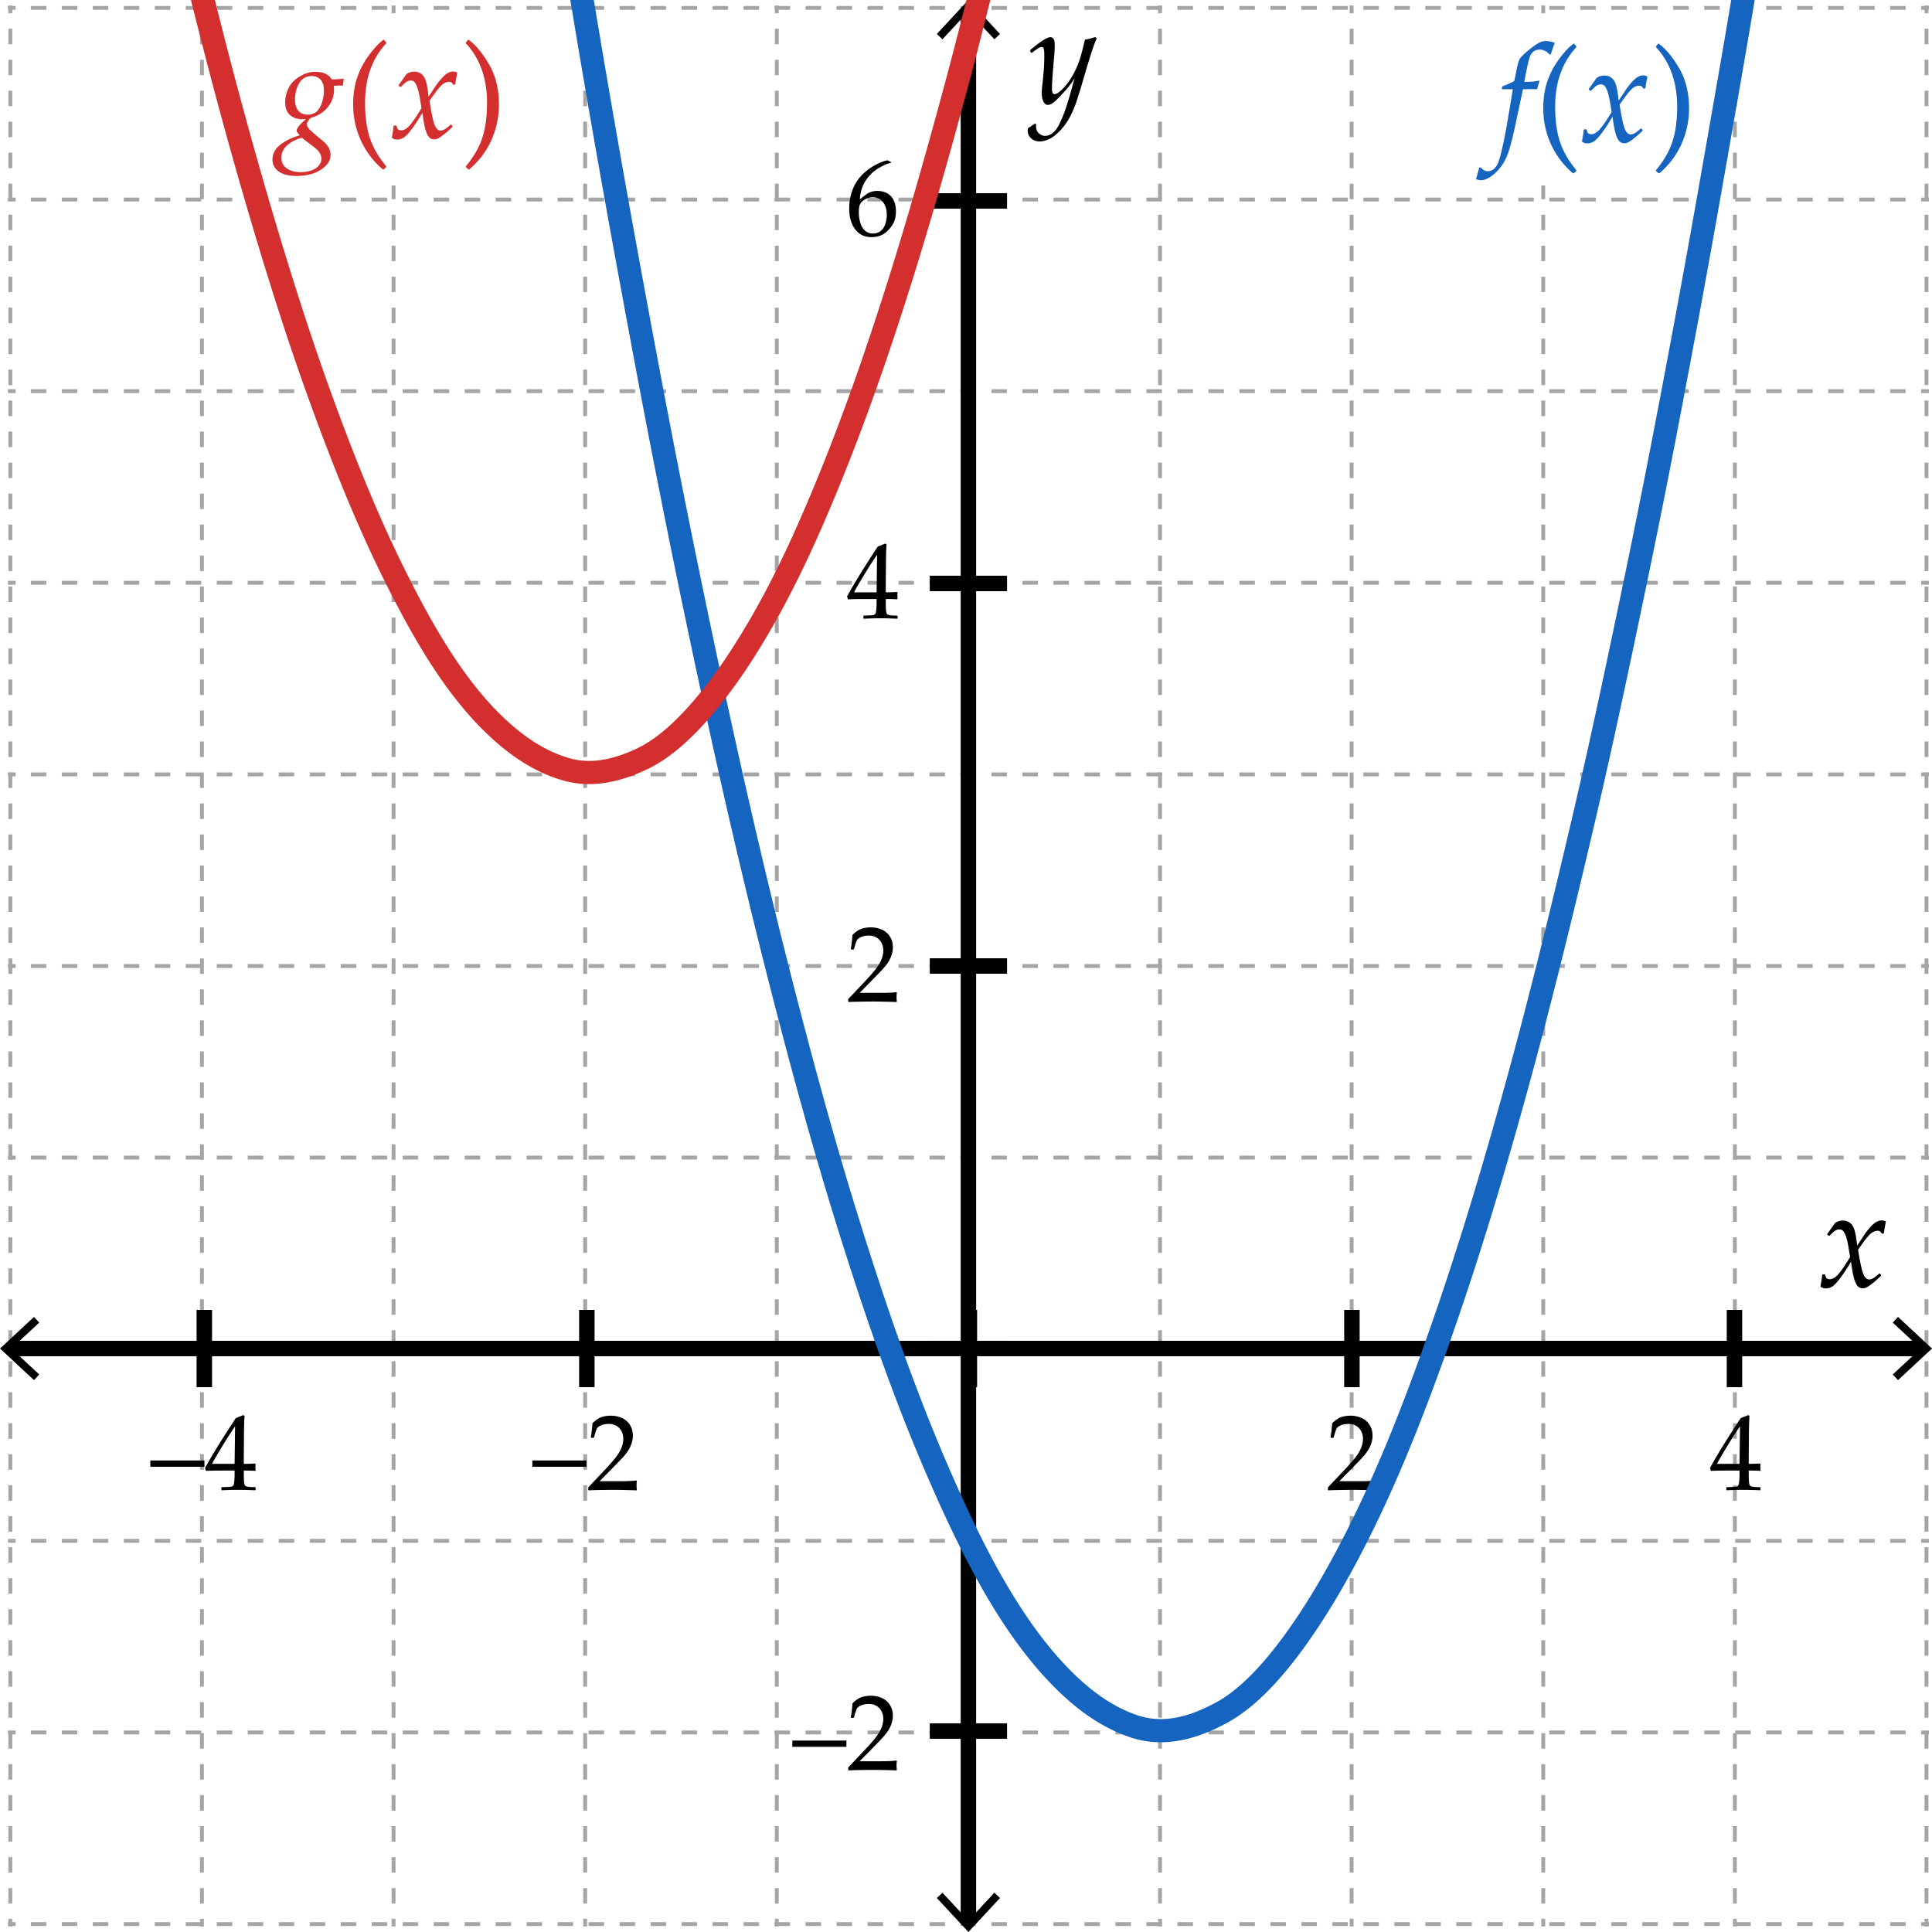 <svg xmlns="http://www.w3.org/2000/svg" viewBox="0 0 250 250"><path fill="#FFF" d="M0 0h250v250H0z"/><g fill="none" stroke="#A5A5A5" stroke-width=".5" stroke-miterlimit="10"><path d="M249.598 248.975h-1"/><path stroke-dasharray="2.005,2.005" d="M246.593 248.975H3.029"/><path d="M2.027 248.975h-1"/></g><g fill="none" stroke="#A5A5A5" stroke-width=".5" stroke-miterlimit="10"><path d="M249.598 224.18h-1"/><path stroke-dasharray="2.005,2.005" d="M246.593 224.18H3.029"/><path d="M2.027 224.18h-1"/></g><g fill="none" stroke="#A5A5A5" stroke-width=".5" stroke-miterlimit="10"><path d="M249.598 199.385h-1"/><path stroke-dasharray="2.005,2.005" d="M246.593 199.385H3.029"/><path d="M2.027 199.385h-1"/></g><g fill="none" stroke="#A5A5A5" stroke-width=".5" stroke-miterlimit="10"><path d="M249.598 174.59h-1"/><path stroke-dasharray="2.005,2.005" d="M246.593 174.59H3.029"/><path d="M2.027 174.59h-1"/></g><g fill="none" stroke="#A5A5A5" stroke-width=".5" stroke-miterlimit="10"><path d="M249.598 149.795h-1"/><path stroke-dasharray="2.005,2.005" d="M246.593 149.795H3.029"/><path d="M2.027 149.795h-1"/></g><g fill="none" stroke="#A5A5A5" stroke-width=".5" stroke-miterlimit="10"><path d="M249.598 125h-1"/><path stroke-dasharray="2.005,2.005" d="M246.593 125H3.029"/><path d="M2.027 125h-1"/></g><g fill="none" stroke="#A5A5A5" stroke-width=".5" stroke-miterlimit="10"><path d="M249.598 100.205h-1"/><path stroke-dasharray="2.005,2.005" d="M246.593 100.205H3.029"/><path d="M2.027 100.205h-1"/></g><g fill="none" stroke="#A5A5A5" stroke-width=".5" stroke-miterlimit="10"><path d="M249.598 75.41h-1"/><path stroke-dasharray="2.005,2.005" d="M246.593 75.41H3.029"/><path d="M2.027 75.41h-1"/></g><g fill="none" stroke="#A5A5A5" stroke-width=".5" stroke-miterlimit="10"><path d="M249.598 50.615h-1"/><path stroke-dasharray="2.005,2.005" d="M246.593 50.615H3.029"/><path d="M2.027 50.615h-1"/></g><g fill="none" stroke="#A5A5A5" stroke-width=".5" stroke-miterlimit="10"><path d="M249.598 25.82h-1"/><path stroke-dasharray="2.005,2.005" d="M246.593 25.82H3.029"/><path d="M2.027 25.82h-1"/></g><g fill="none" stroke="#A5A5A5" stroke-width=".5" stroke-miterlimit="10"><path d="M249.598 1.025h-1"/><path stroke-dasharray="2.005,2.005" d="M246.593 1.025H3.029"/><path d="M2.027 1.025h-1"/></g><g fill="none" stroke="#A5A5A5" stroke-width=".5" stroke-miterlimit="10"><path d="M249.287.713v1"/><path stroke-dasharray="2.005,2.005" d="M249.287 3.718v243.564"/><path d="M249.287 248.285v1"/></g><g fill="none" stroke="#A5A5A5" stroke-width=".5" stroke-miterlimit="10"><path d="M224.492.713v1"/><path stroke-dasharray="2.005,2.005" d="M224.492 3.718v243.564"/><path d="M224.492 248.285v1"/></g><g fill="none" stroke="#A5A5A5" stroke-width=".5" stroke-miterlimit="10"><path d="M199.697.713v1"/><path stroke-dasharray="2.005,2.005" d="M199.697 3.718v243.564"/><path d="M199.697 248.285v1"/></g><g fill="none" stroke="#A5A5A5" stroke-width=".5" stroke-miterlimit="10"><path d="M174.902.713v1"/><path stroke-dasharray="2.005,2.005" d="M174.902 3.718v243.564"/><path d="M174.902 248.285v1"/></g><g fill="none" stroke="#A5A5A5" stroke-width=".5" stroke-miterlimit="10"><path d="M150.107.713v1"/><path stroke-dasharray="2.005,2.005" d="M150.107 3.718v243.564"/><path d="M150.107 248.285v1"/></g><g fill="none" stroke="#A5A5A5" stroke-width=".5" stroke-miterlimit="10"><path d="M125.312.713v1"/><path stroke-dasharray="2.005,2.005" d="M125.312 3.718v243.564"/><path d="M125.312 248.285v1"/></g><g fill="none" stroke="#A5A5A5" stroke-width=".5" stroke-miterlimit="10"><path d="M100.517.713v1"/><path stroke-dasharray="2.005,2.005" d="M100.517 3.718v243.564"/><path d="M100.517 248.285v1"/></g><g fill="none" stroke="#A5A5A5" stroke-width=".5" stroke-miterlimit="10"><path d="M75.722.713v1"/><path stroke-dasharray="2.005,2.005" d="M75.722 3.718v243.564"/><path d="M75.722 248.285v1"/></g><g fill="none" stroke="#A5A5A5" stroke-width=".5" stroke-miterlimit="10"><path d="M50.927.713v1"/><path stroke-dasharray="2.005,2.005" d="M50.927 3.718v243.564"/><path d="M50.927 248.285v1"/></g><g fill="none" stroke="#A5A5A5" stroke-width=".5" stroke-miterlimit="10"><path d="M26.132.713v1"/><path stroke-dasharray="2.005,2.005" d="M26.132 3.718v243.564"/><path d="M26.132 248.285v1"/></g><g fill="none" stroke="#A5A5A5" stroke-width=".5" stroke-miterlimit="10"><path d="M1.337.713v1"/><path stroke-dasharray="2.005,2.005" d="M1.337 3.718v243.564"/><path d="M1.337 248.285v1"/></g><g><path fill="none" stroke="#000" stroke-width="2" stroke-miterlimit="10" d="M125.312 1.084v247.831"/><path d="M121.223 4.398l.732.682 3.356-3.612 3.358 3.612.732-.682-4.09-4.399zM121.223 245.601l.732-.682 3.356 3.612 3.358-3.612.732.682-4.09 4.398z"/></g><g fill="none" stroke="#000" stroke-width="2" stroke-miterlimit="10"><path d="M224.438 179.5v-10M174.938 179.5v-10M125.438 179.5v-10M75.938 179.5v-10M26.438 179.5v-10"/></g><g fill="none" stroke="#000" stroke-width="2" stroke-miterlimit="10"><path d="M120.312 223.999h10M120.312 174.499h10M120.312 124.999h10M120.312 75.499h10M120.312 26h10"/></g><g><path fill="none" stroke="#000" stroke-width="2" stroke-miterlimit="10" d="M248.915 174.5H1.084"/><path d="M245.602 170.41l-.683.732 3.612 3.357-3.612 3.357.683.733 4.398-4.09zM4.398 170.41l.682.732-3.612 3.357 3.612 3.357-.682.733L0 174.499z"/></g><g><path d="M171.912 192.855l-.082-.068v-.314l2.29-2.427c.943-.998 1.554-1.771 1.832-2.317s.417-1.058.417-1.531c0-.556-.169-1.019-.506-1.388s-.793-.554-1.367-.554c-.369 0-.69.057-.964.171s-.457.241-.55.383c-.094.142-.229.538-.407 1.189l-.062.055h-.28l-.068-.062c.104-.615.178-1.224.219-1.825.429-.419.828-.687 1.2-.804.371-.115.76-.174 1.165-.174.483 0 .945.091 1.388.273s.798.478 1.066.885c.269.408.403.881.403 1.419 0 .401-.079.804-.235 1.206a4.464 4.464 0 0 1-.691 1.17c-.303.375-.716.825-1.24 1.35l-2.133 2.174h2.7c.829 0 1.52-.029 2.071-.089l.048.055a3.663 3.663 0 0 0-.041.608c0 .228.014.408.041.54l-.048.075c-.328-.019-.832-.034-1.511-.048s-1.128-.021-1.347-.021c-.442 0-1.037.006-1.784.018-.747.011-1.255.029-1.524.051z"/></g><g><path d="M111.776 80.062l-.055-.055v-.294l.055-.055c.674-.018 1.074-.039 1.2-.062s.218-.071.277-.144.104-.25.133-.533.044-.583.044-.902v-.506h-1.497c-.871 0-1.606.014-2.208.041l-.116-.369c.793-1.486 2.117-3.637 3.972-6.453l.964-.39.171.082c-.05.775-.075 1.734-.075 2.878l-.021 1.928v1.415a25.561 25.561 0 0 0 1.456-.041l.062.068a8.334 8.334 0 0 0-.014.376c.004.15.011.298.021.444l-.068.062a18.773 18.773 0 0 0-1.107-.041h-.349v.458c0 .51.014.873.041 1.087s.071.352.13.414.179.107.359.137.491.047.933.051l.062.055v.294l-.055.055a44.93 44.93 0 0 0-2.017-.055 41 41 0 0 0-2.298.055zm-1.265-3.418h2.919l.062-4.86c-.438.625-.989 1.481-1.654 2.57s-1.108 1.852-1.327 2.29z"/></g><g><path d="M109.841 129.665l-.082-.068v-.314l2.29-2.427c.943-.998 1.554-1.771 1.832-2.317s.417-1.058.417-1.531c0-.556-.168-1.019-.506-1.388s-.793-.554-1.367-.554c-.369 0-.69.057-.964.171s-.457.241-.55.383-.229.538-.407 1.189l-.062.055h-.28l-.068-.062c.105-.615.178-1.224.219-1.825.428-.419.828-.687 1.2-.804.372-.115.76-.174 1.166-.174.483 0 .946.091 1.388.273s.797.478 1.066.885c.269.408.403.881.403 1.419 0 .401-.079.804-.236 1.206a4.432 4.432 0 0 1-.69 1.17c-.303.375-.717.825-1.241 1.35l-2.133 2.174h2.7c.83 0 1.52-.029 2.071-.089l.048.055a3.663 3.663 0 0 0-.041.608c0 .228.014.408.041.54l-.048.075c-.328-.019-.832-.034-1.511-.048s-1.128-.021-1.347-.021c-.442 0-1.037.006-1.784.018-.747.01-1.255.028-1.524.051z"/></g><g><path d="M68.884 189.799v-.813h7v.813h-7zM76.198 192.855l-.082-.068v-.314l2.29-2.427c.943-.998 1.554-1.771 1.832-2.317s.417-1.058.417-1.531c0-.556-.168-1.019-.506-1.388s-.793-.554-1.367-.554c-.369 0-.69.057-.964.171s-.457.241-.55.383-.229.538-.407 1.189l-.062.055h-.28l-.068-.062c.105-.615.178-1.224.219-1.825.428-.419.828-.687 1.2-.804.372-.115.76-.174 1.166-.174.483 0 .946.091 1.388.273s.797.478 1.066.885c.269.408.403.881.403 1.419 0 .401-.079.804-.236 1.206a4.432 4.432 0 0 1-.69 1.17c-.303.375-.717.825-1.241 1.35l-2.133 2.174h2.7c.83 0 1.52-.029 2.071-.089l.048.055a3.663 3.663 0 0 0-.041.608c0 .228.014.408.041.54l-.048.075c-.328-.019-.832-.034-1.511-.048s-1.128-.021-1.347-.021c-.442 0-1.037.006-1.784.018-.747.011-1.255.029-1.524.051z"/></g><g><path d="M235.561 166.482c.141-.75.214-1.248.22-1.494l.053-.07.229-.035.088.053.176.447c.146.1.287.15.422.15.369 0 .744-.216 1.125-.646s.891-1.174 1.529-2.229c-.029-.193-.1-.619-.211-1.278s-.234-1.159-.369-1.499-.263-.557-.382-.65a.662.662 0 0 0-.418-.141.988.988 0 0 0-.523.137c-.148.091-.335.25-.558.479l-.185.186-.088.018-.211-.123-.018-.098 1.011-1.432a1.753 1.753 0 0 1 1.037-.316c.486 0 .879.193 1.178.58s.516 1.273.65 2.662l.94-1.424c.094-.158.302-.428.624-.809s.609-.646.861-.799.501-.229.747-.229c.188 0 .369.049.545.148-.135.691-.22 1.182-.255 1.469l-.062.07-.141.035-.088-.045c-.076-.129-.151-.218-.225-.268s-.174-.074-.303-.074c-.305 0-.611.133-.918.399-.309.267-.843.95-1.604 2.052.27 1.705.502 2.773.698 3.204s.441.646.734.646c.17 0 .344-.051.523-.153.178-.103.44-.306.786-.61l.105.008.123.186-.009.105c-.375.369-.729.682-1.059.939-.332.258-.58.434-.748.527a1.13 1.13 0 0 1-.566.141c-.287 0-.519-.113-.694-.342s-.325-.578-.448-1.047-.243-1.15-.36-2.047c-.498.838-.958 1.537-1.38 2.1s-.767.93-1.033 1.1-.543.254-.83.254c-.291-.001-.531-.079-.718-.237z"/></g><g><path d="M133.031 16.588l.87-.589.185.062a1.976 1.976 0 0 0-.018.246c0 .422.123.74.369.954s.51.321.791.321c.223 0 .449-.057.682-.171.23-.114.457-.303.676-.567.221-.264.468-.706.743-1.327s.525-1.291.751-2.008.444-1.466.655-2.246l.299-1.099c-.398.609-.765 1.099-1.099 1.468s-.662.721-.984 1.055-.589.565-.8.694-.398.193-.563.193c-.246 0-.439-.151-.58-.453s-.211-.675-.211-1.121c0-.229.041-.697.123-1.406.141-1.283.211-2.396.211-3.34 0-.486-.025-.804-.075-.954s-.136-.224-.259-.224c-.135 0-.305.067-.51.202s-.463.322-.773.563l-.114-.035-.097-.211.026-.132c1.307-1.102 2.168-1.652 2.584-1.652a.48.48 0 0 1 .418.229c.102.152.153.439.153.861 0 .398-.029.92-.088 1.564-.182 1.992-.272 3.322-.272 3.99 0 .234.024.413.074.536s.14.185.269.185c.088 0 .203-.035.347-.105s.374-.261.69-.571.633-.702.949-1.173.599-.992.849-1.56c.248-.568.443-1.11.584-1.626s.311-1.187.51-2.013c.398-.059.841-.17 1.327-.334l.193.176c-.293.586-.832 2.218-1.617 4.896a85.41 85.41 0 0 1-.997 3.256c-.268.794-.582 1.518-.945 2.171s-.785 1.22-1.266 1.701-.934.819-1.357 1.015c-.426.196-.831.294-1.218.294-.416 0-.775-.13-1.077-.391s-.452-.602-.452-1.024c0-.089.015-.189.044-.3z"/></g><g><path d="M223.441 192.841l-.055-.055v-.294l.055-.055c.675-.019 1.074-.039 1.2-.062.125-.022.217-.07.276-.144s.104-.251.134-.533c.029-.282.044-.583.044-.902v-.506h-1.497c-.87 0-1.606.014-2.208.041l-.116-.369c.793-1.485 2.117-3.637 3.972-6.453l.964-.39.171.082c-.05.774-.075 1.734-.075 2.878l-.021 1.928v1.415a27.599 27.599 0 0 0 1.456-.041l.062.068a8.385 8.385 0 0 0-.014.376c.005.15.012.299.021.444l-.068.062a18.803 18.803 0 0 0-1.107-.041h-.349v.458c0 .511.014.873.041 1.087s.07.353.13.413c.06.063.179.107.359.137.18.03.49.047.933.052l.062.055v.294l-.055.055a46.523 46.523 0 0 0-2.017-.055c-.885.001-1.65.019-2.298.055zm-1.264-3.418h2.919l.062-4.86c-.438.624-.989 1.481-1.654 2.57s-1.108 1.853-1.327 2.29z"/></g><g><path d="M115.313 20.976v.082c-.497.105-1.063.353-1.699.745s-1.17.918-1.603 1.579-.684 1.458-.752 2.393c.155-.109.333-.242.533-.396.26-.196.45-.331.571-.403s.283-.137.485-.191.437-.082.701-.082c.469 0 .891.104 1.265.311s.654.513.841.916.28.874.28 1.412c0 .761-.185 1.398-.554 1.911s-.761.879-1.176 1.101-.891.332-1.429.332c-.916 0-1.627-.343-2.133-1.029s-.759-1.578-.759-2.676c0-.729.106-1.43.318-2.102s.534-1.281.967-1.825.985-1.029 1.658-1.453 1.334-.711 1.986-.861l.5.236zm-4.183 6.521c0 .451.065.898.195 1.34s.338.784.625 1.025.625.362 1.012.362c.333 0 .64-.093.923-.28s.498-.479.646-.878.222-.819.222-1.261-.073-.837-.219-1.186-.358-.62-.636-.813-.602-.291-.971-.291c-.273 0-.547.066-.82.198s-.484.283-.632.451-.243.348-.284.537-.061.454-.061.796z"/></g><g><path d="M102.526 226.038v-.813h7v.813h-7zM109.841 229.093l-.082-.068v-.314l2.29-2.427c.943-.998 1.554-1.771 1.832-2.317s.417-1.058.417-1.531c0-.556-.168-1.019-.506-1.388s-.793-.554-1.367-.554c-.369 0-.69.057-.964.171s-.457.241-.55.383-.229.538-.407 1.189l-.062.055h-.28l-.068-.062c.105-.615.178-1.224.219-1.825.428-.419.828-.687 1.2-.804.372-.115.76-.174 1.166-.174.483 0 .946.091 1.388.273s.797.478 1.066.885c.269.408.403.881.403 1.419 0 .401-.079.804-.236 1.206a4.432 4.432 0 0 1-.69 1.17c-.303.375-.717.825-1.241 1.35l-2.133 2.174h2.7c.83 0 1.52-.029 2.071-.089l.048.055a3.663 3.663 0 0 0-.041.608c0 .228.014.408.041.54l-.048.075c-.328-.019-.832-.034-1.511-.048s-1.128-.021-1.347-.021c-.442 0-1.037.006-1.784.018-.747.011-1.255.029-1.524.051z"/></g><g><path d="M19.455 189.799v-.813h7v.813h-7zM28.704 192.841l-.055-.055v-.294l.055-.055c.674-.019 1.074-.039 1.2-.062s.218-.07.277-.144.104-.251.133-.533.044-.583.044-.902v-.506h-1.497c-.871 0-1.606.014-2.208.041l-.116-.369c.793-1.485 2.117-3.637 3.972-6.453l.964-.39.171.082c-.05.774-.075 1.734-.075 2.878l-.021 1.928v1.415a27.599 27.599 0 0 0 1.456-.041l.062.068a8.385 8.385 0 0 0-.014.376c.004.15.011.299.021.444l-.068.062a18.773 18.773 0 0 0-1.107-.041h-.349v.458c0 .511.014.873.041 1.087s.071.353.13.413c.059.063.179.107.359.137.18.03.491.047.933.052l.062.055v.294l-.055.055a46.483 46.483 0 0 0-2.017-.055 43.04 43.04 0 0 0-2.298.055zm-1.265-3.418h2.919l.062-4.86c-.438.624-.989 1.481-1.654 2.57s-1.108 1.853-1.327 2.29z"/></g><g><path fill="#FFF" d="M33.438 3h35v21h-35z"/><g fill="#D32F2F"><path d="M38.783 17.511c-.264-.275-.396-.48-.396-.615 0-.141.089-.327.269-.558.178-.231.49-.541.936-.927-.17.012-.308.018-.413.018-.697 0-1.251-.183-1.661-.549s-.615-.913-.615-1.639c0-.51.1-1.018.299-1.525s.471-.92.813-1.239a5.05 5.05 0 0 1 1.24-.831 3.567 3.567 0 0 1 1.577-.352c1.008 0 1.708.328 2.101.984.68-.012 1.187-.05 1.521-.114l.035.044-.141.879a6.053 6.053 0 0 0-.457-.018c-.205 0-.439.012-.703.035.023.188.035.357.035.51 0 .832-.271 1.583-.813 2.254S41.136 15 40.216 15.252c-.328.311-.492.574-.492.791 0 .223.086.432.259.628s.696.655 1.569 1.375c.504.41.833.771.989 1.081.154.311.232.606.232.888 0 .756-.416 1.403-1.248 1.942s-1.875.809-3.129.809c-1.02 0-1.797-.193-2.334-.58-.535-.387-.804-.905-.804-1.556 0-.381.105-.759.316-1.134s.604-.744 1.178-1.107 1.252-.656 2.031-.878zm.281.316c-.498.123-.97.325-1.415.606s-.764.589-.954.923-.285.683-.285 1.046c0 .586.229 1.044.689 1.375s1.057.497 1.789.497c.504 0 .963-.07 1.375-.211.414-.141.737-.347.972-.62s.352-.57.352-.892c0-.205-.05-.413-.149-.624s-.226-.388-.378-.532-.407-.35-.765-.62l-1.231-.948zm-.887-4.922c0 .604.142 1.077.427 1.419.283.343.695.514 1.234.514.703 0 1.225-.319 1.564-.958s.51-1.362.51-2.171c0-.398-.059-.732-.176-1.002s-.298-.48-.541-.633-.54-.229-.892-.229c-.68 0-1.204.302-1.573.905s-.553 1.323-.553 2.155zM49.541 21.923c-1.225-1.037-2.171-2.284-2.839-3.74S45.7 15.17 45.7 13.512c0-1.348.188-2.546.563-3.595s.897-2.013 1.569-2.892c.67-.879 1.264-1.503 1.779-1.872l.097.009.272.343v.097c-1.828 1.969-2.742 4.541-2.742 7.717 0 1.758.203 3.259.611 4.504.406 1.245 1.117 2.477 2.131 3.696l-.009.105-.325.29-.105.009zM50.701 17.818c.141-.75.214-1.248.22-1.494l.053-.07.229-.035.088.053.176.448a.75.75 0 0 0 .422.149c.369 0 .744-.215 1.125-.646s.891-1.173 1.529-2.228c-.029-.193-.1-.62-.211-1.279s-.234-1.159-.369-1.499-.263-.557-.382-.65a.662.662 0 0 0-.418-.141.987.987 0 0 0-.523.136c-.148.091-.335.25-.558.479l-.185.185-.088.018-.211-.123-.018-.097 1.011-1.433a1.753 1.753 0 0 1 1.037-.316c.486 0 .879.193 1.178.58s.516 1.274.65 2.663l.94-1.424c.094-.158.302-.428.624-.809s.609-.647.861-.8.501-.229.747-.229c.188 0 .369.05.545.149-.135.691-.22 1.181-.255 1.468l-.062.07-.141.035-.088-.044c-.076-.129-.151-.218-.225-.268s-.174-.075-.303-.075c-.305 0-.611.133-.918.4-.309.267-.843.951-1.604 2.052.27 1.705.502 2.773.698 3.204s.441.646.734.646c.17 0 .344-.051.523-.154.178-.103.44-.306.786-.611l.105.009.123.185-.009.105c-.375.369-.729.683-1.059.94-.332.258-.58.434-.748.527a1.13 1.13 0 0 1-.566.141c-.287 0-.519-.114-.694-.343s-.325-.577-.448-1.046-.243-1.151-.36-2.048c-.498.838-.958 1.538-1.38 2.101s-.767.929-1.033 1.099-.543.255-.83.255c-.29.003-.53-.076-.718-.235zM60.721 21.923l-.105-.009-.334-.29v-.105c1.014-1.219 1.724-2.452 2.131-3.7s.611-2.748.611-4.5c0-3.176-.914-5.748-2.742-7.717v-.097l.272-.343.097-.009c.902.662 1.779 1.721 2.633 3.177.852 1.456 1.278 3.183 1.278 5.181 0 1.617-.324 3.154-.972 4.61s-1.604 2.724-2.869 3.802z"/></g><path fill="none" stroke="#1565C0" stroke-width="3" stroke-miterlimit="10" d="M70.224-31.411A3357.184 3357.184 0 0 0 75.389.432a2018.936 2018.936 0 0 0 5.549 31.816c1.945 10.628 3.922 21.242 6.023 31.806a1538.841 1538.841 0 0 0 6.656 31.779c2.355 10.658 4.852 21.253 7.539 31.739 2.738 10.685 5.638 21.296 8.894 31.664 3.261 10.384 6.782 20.623 10.934 30.304 4.073 9.494 8.788 19.154 14.911 26.015 3.302 3.7 6.805 6.481 10.867 7.84 3.862 1.293 7.756.176 11.394-1.828 3.572-1.967 6.87-5.745 9.611-9.575 2.875-4.016 5.421-8.452 7.789-13.126 4.526-8.93 8.259-18.749 11.667-28.68 3.602-10.493 6.785-21.304 9.741-32.224 2.869-10.6 5.479-21.336 8.001-32.124 2.483-10.613 4.73-21.339 6.96-32.072 2.207-10.623 4.251-21.323 6.247-32.036 1.984-10.647 3.845-21.339 5.711-32.032 1.856-10.637 3.56-21.33 5.299-32.009.551-3.389 1.082-6.788 1.611-10.185"/><path fill="none" stroke="#D32F2F" stroke-width="3" stroke-miterlimit="10" d="M7.439-89.003c1.432 7.869 2.925 15.72 4.443 23.564a1297.01 1297.01 0 0 0 4.774 23.543c1.673 7.865 3.373 15.719 5.181 23.537a1002.214 1002.214 0 0 0 5.726 23.516 642.05 642.05 0 0 0 6.485 23.487c2.355 7.907 4.85 15.759 7.651 23.431 2.805 7.684 5.834 15.261 9.405 22.425 3.503 7.026 7.559 14.174 12.826 19.251 2.84 2.738 5.853 4.796 9.348 5.801 3.322.957 6.672.13 9.801-1.353 3.073-1.455 5.909-4.252 8.268-7.085 2.473-2.972 4.663-6.255 6.7-9.713 3.893-6.608 7.105-13.874 10.036-21.223 3.098-7.765 5.836-15.765 8.379-23.846 2.468-7.844 4.713-15.789 6.882-23.772 2.136-7.854 4.068-15.791 5.987-23.733 1.899-7.861 3.657-15.779 5.374-23.707 1.707-7.879 3.307-15.791 4.912-23.704 1.596-7.871 3.063-15.784 4.558-23.687.474-2.508.931-5.023 1.386-7.537"/><path fill="#FFF" d="M189.438 3h30v21h-30z"/><g fill="#1565C0"><path d="M199.13 10.417l.079.114a7.53 7.53 0 0 0-.29.958l-.079.062a18.763 18.763 0 0 0-.817-.018l-.949.018-1.143 5.344c-.381 1.676-.716 2.834-1.007 3.476-.289.642-.663 1.206-1.12 1.692s-.914.838-1.371 1.055a1.861 1.861 0 0 1-.826.202 1.41 1.41 0 0 1-.624-.167 13 13 0 0 0 .413-1.441l.22-.053c.246.328.548.492.905.492.223 0 .437-.062.642-.185s.398-.347.58-.672.391-1.009.629-2.052c.236-1.043.467-2.212.689-3.507l.703-4.184a45.577 45.577 0 0 0-.703-.009c-.34 0-.56.006-.659.018l-.07-.07.062-.264.062-.079c.697-.252 1.195-.478 1.494-.677l.352-1.714c.111-.527.214-.879.308-1.055s.277-.394.549-.655c.273-.261.636-.564 1.09-.91s.803-.57 1.047-.672c.242-.103.487-.154.733-.154.375 0 .762.079 1.16.237-.246.65-.413 1.137-.501 1.459l-.193.062c-.129-.193-.308-.35-.536-.47s-.472-.18-.729-.18c-.316 0-.588.086-.813.259-.227.173-.404.478-.537.914-.131.437-.344 1.437-.637 3.001.744-.012 1.209-.032 1.393-.062a3.25 3.25 0 0 0 .494-.113zM203.542 22.423c-1.225-1.037-2.171-2.284-2.839-3.74s-1.002-3.013-1.002-4.671c0-1.348.188-2.546.563-3.595s.897-2.013 1.569-2.892c.67-.879 1.264-1.503 1.779-1.872l.097.009.272.343v.097c-1.828 1.969-2.742 4.541-2.742 7.717 0 1.758.203 3.259.611 4.504.406 1.245 1.117 2.477 2.131 3.696l-.009.105-.325.29-.105.009zM204.702 18.318c.141-.75.214-1.248.22-1.494l.053-.07.229-.035.088.053.176.448a.75.75 0 0 0 .422.149c.369 0 .744-.215 1.125-.646s.891-1.173 1.529-2.228c-.029-.193-.1-.62-.211-1.279s-.234-1.159-.369-1.499-.263-.557-.382-.65a.662.662 0 0 0-.418-.141.987.987 0 0 0-.523.136c-.148.091-.335.25-.558.479l-.185.185-.088.018-.211-.123-.018-.097 1.011-1.433a1.753 1.753 0 0 1 1.037-.316c.486 0 .879.193 1.178.58s.516 1.274.65 2.663l.94-1.424c.094-.158.302-.428.624-.809s.609-.647.861-.8.501-.229.747-.229c.188 0 .369.05.545.149-.135.691-.22 1.181-.255 1.468l-.062.07-.141.035-.088-.044c-.076-.129-.151-.218-.225-.268s-.174-.075-.303-.075c-.305 0-.611.133-.918.4-.309.267-.843.951-1.604 2.052.27 1.705.502 2.773.698 3.204s.441.646.734.646c.17 0 .344-.051.523-.154.178-.103.44-.306.786-.611l.105.009.123.185-.009.105c-.375.369-.729.683-1.059.94-.332.258-.58.434-.748.527a1.13 1.13 0 0 1-.566.141c-.287 0-.519-.114-.694-.343s-.325-.577-.448-1.046-.243-1.151-.36-2.048c-.498.838-.958 1.538-1.38 2.101s-.767.929-1.033 1.099-.543.255-.83.255c-.29.003-.53-.076-.718-.235zM214.722 22.423l-.105-.009-.334-.29v-.105c1.014-1.219 1.724-2.452 2.131-3.7s.611-2.748.611-4.5c0-3.176-.914-5.748-2.742-7.717v-.097l.272-.343.097-.009c.902.662 1.779 1.721 2.633 3.177.852 1.456 1.278 3.183 1.278 5.181 0 1.617-.324 3.154-.972 4.61s-1.604 2.724-2.869 3.802z"/></g></g></svg>